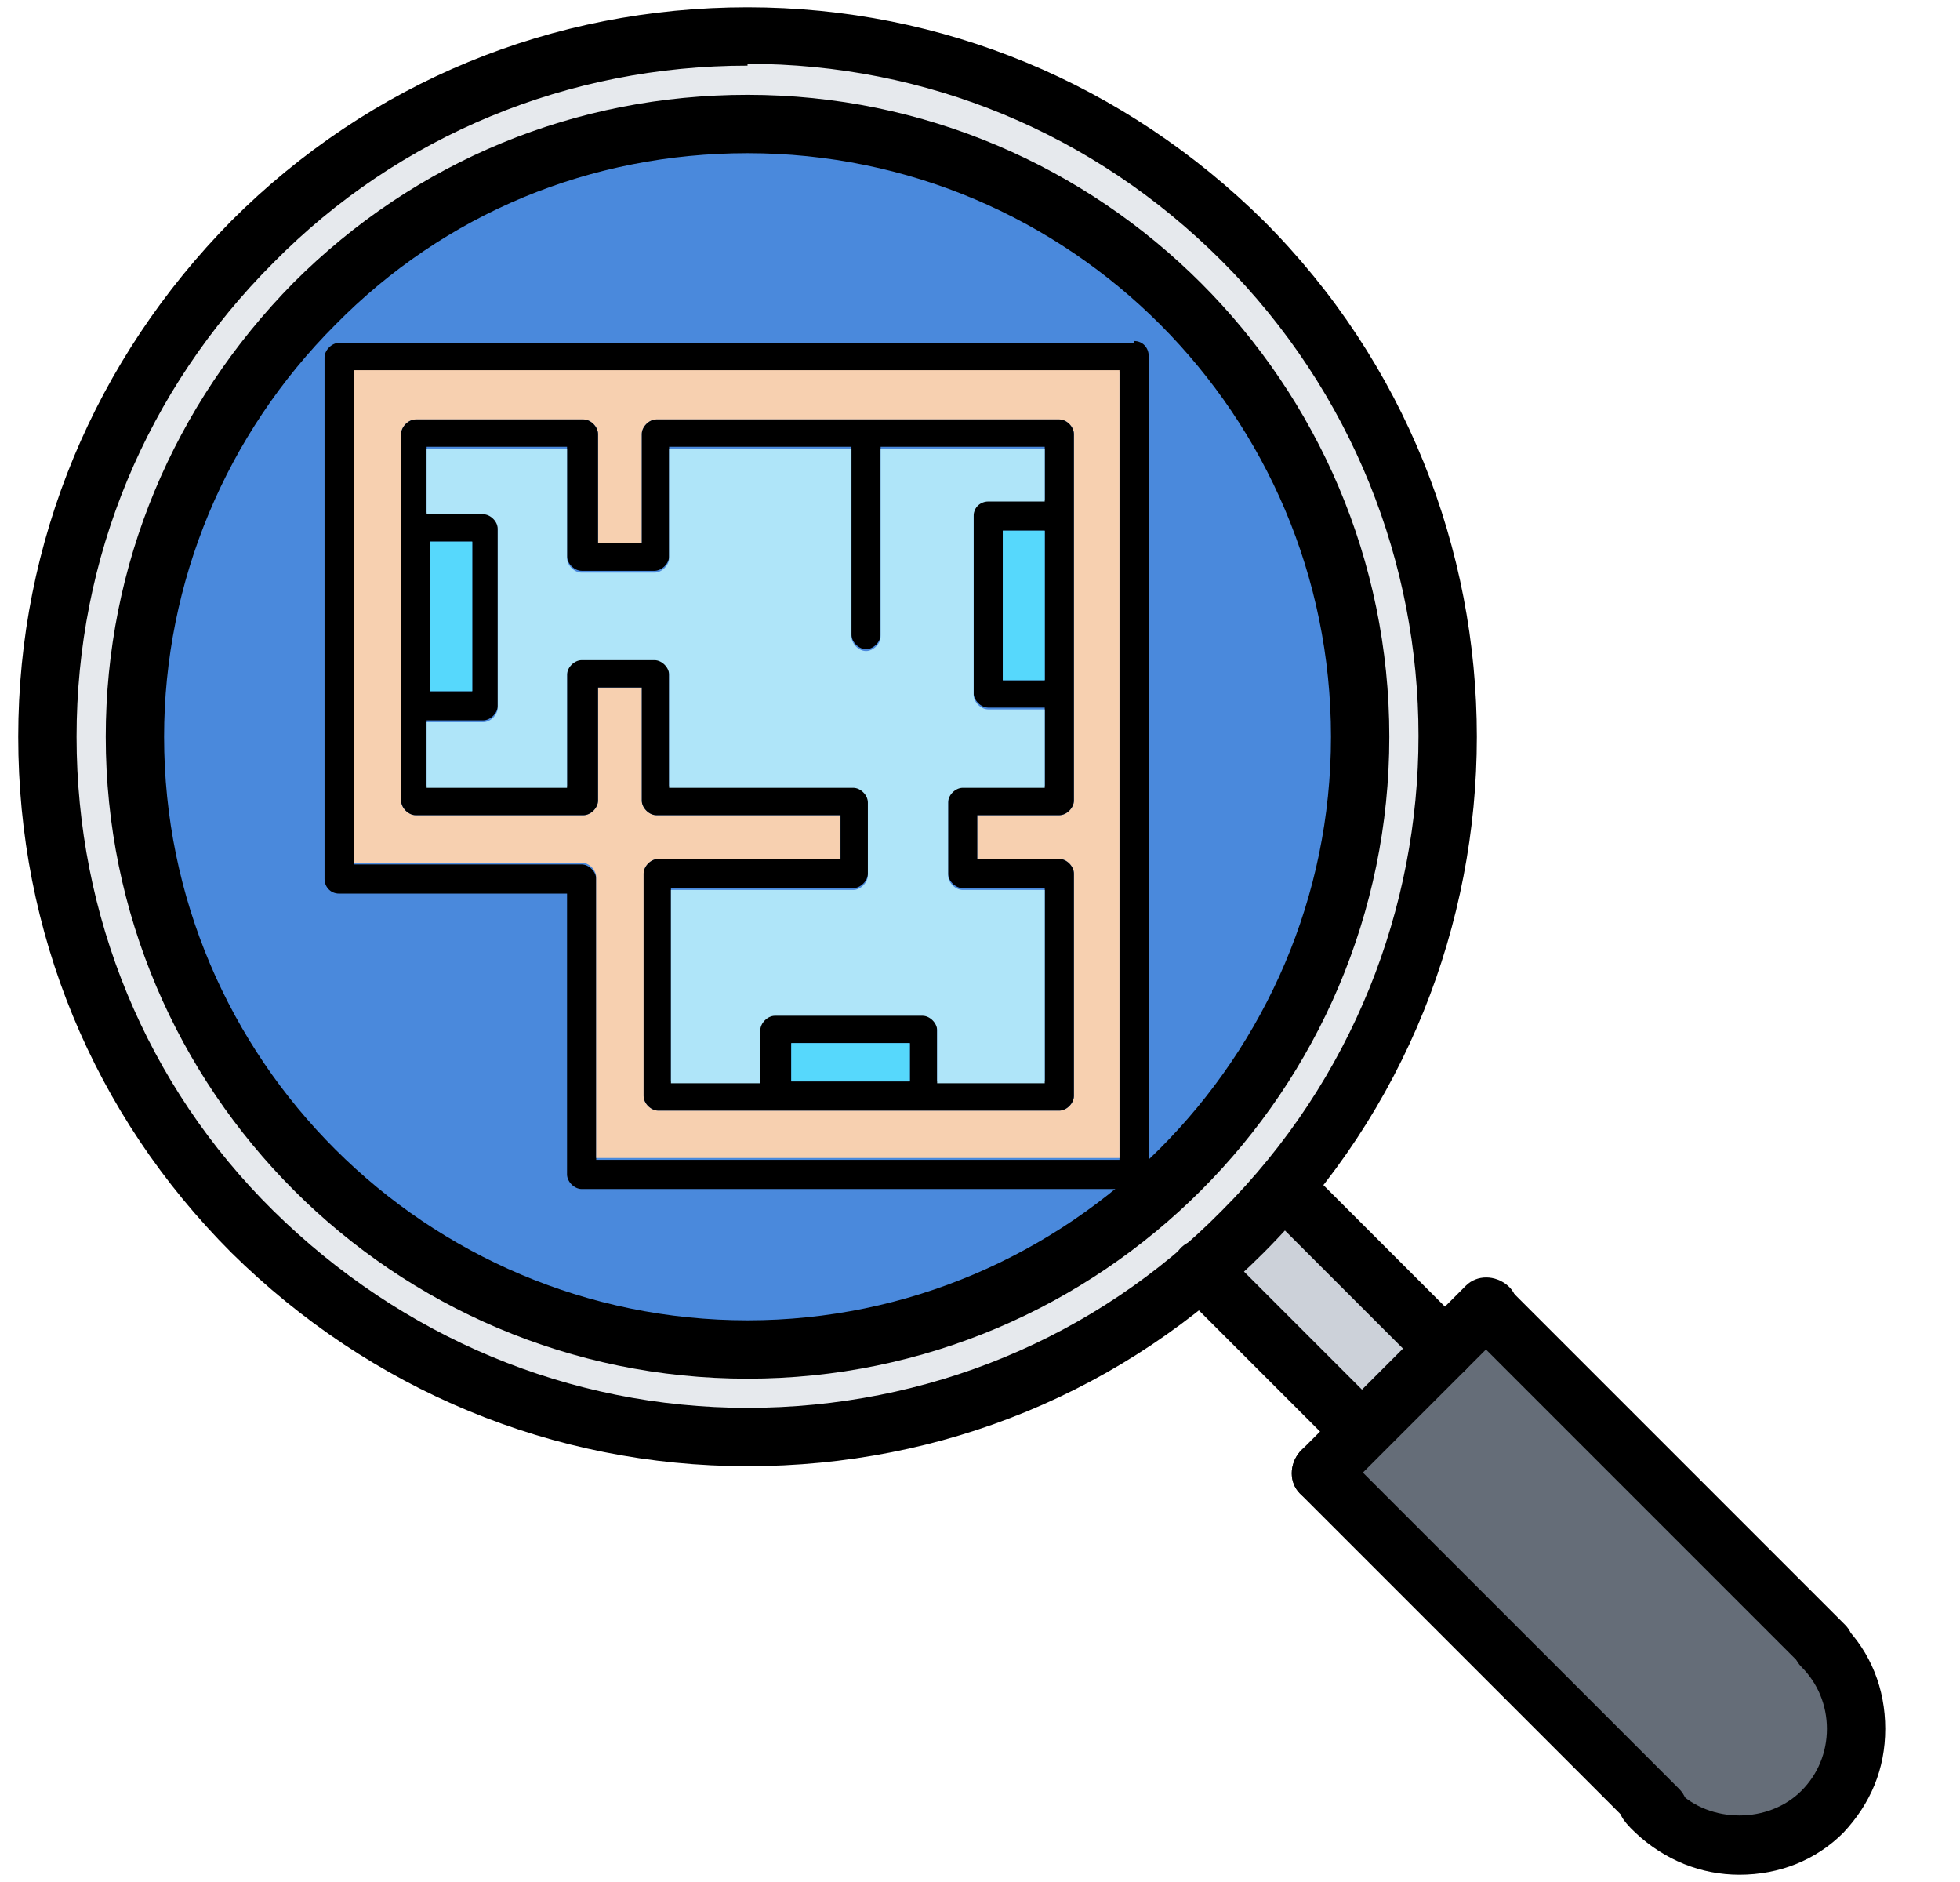 <?xml version="1.0" encoding="UTF-8"?>
<svg id="_レイヤー_1" xmlns="http://www.w3.org/2000/svg" version="1.1" viewBox="0 0 107.5 103.2">
  <!-- Generator: Adobe Illustrator 29.5.1, SVG Export Plug-In . SVG Version: 2.1.0 Build 141)  -->
  <defs>
    <style>
      .st0 {
        fill: #56d8fc;
      }

      .st1 {
        fill: #afe5f9;
      }

      .st2 {
        fill: #656d78;
      }

      .st3 {
        fill: #ccd1d9;
      }

      .st4 {
        fill: #4a89dc;
      }

      .st5 {
        fill: #f7d0b0;
      }

      .st6 {
        fill: #e6e9ed;
      }
    </style>
  </defs>
  <path class="st4" d="M41,6.8C22.4,6.8,7.4,21.8,7.4,40.4c0,18.6,15,33.6,33.6,33.6s33.6-15,33.6-33.6S59.6,6.8,41,6.8h0Z"/>
  <path class="st3" d="M79.2,74l-4.5,4.5-8.8-8.8c.8-.7,1.6-1.4,2.4-2.2.8-.8,1.5-1.6,2.2-2.4l8.8,8.8Z"/>
  <path class="st2" d="M74.6,78.5l4.5-4.5,2.3-2.3,18.5,18.5c2.5,2.5,2.5,6.5,0,9-2.5,2.5-6.5,2.5-9,0l-18.5-18.5,2.3-2.3Z"/>
  <path class="st6" d="M13.8,67.6C-1.2,52.5-1.2,28.2,13.8,13.2c15-15,39.3-15,54.3,0,14.2,14.2,15,36.9,2.2,52-.7.8-1.4,1.6-2.2,2.4-.8.8-1.6,1.5-2.4,2.2-15.1,12.8-37.7,12.1-52-2.2ZM7.4,40.4c0,18.6,15,33.6,33.6,33.6s33.6-15,33.6-33.6S59.6,6.8,41,6.8,7.4,21.8,7.4,40.4h0Z"/>
  <path d="M41,75.6c-19.4,0-35.2-15.8-35.2-35.2,0-9.4,3.7-18.2,10.3-24.9,6.7-6.7,15.5-10.3,24.9-10.3,19.4,0,35.2,15.8,35.2,35.2s-15.8,35.2-35.2,35.2ZM41,8.4c-8.6,0-16.6,3.3-22.6,9.4-6,6-9.4,14.1-9.4,22.6,0,17.7,14.4,32,32,32s32-14.4,32-32S58.7,8.4,41,8.4Z"/>
  <path d="M41,80.4c-10.7,0-20.7-4.2-28.3-11.7C5.1,61.1,1,51.1,1,40.4c0-10.7,4.2-20.7,11.7-28.3C20.3,4.5,30.3.4,41,.4s20.7,4.2,28.3,11.7c15.6,15.6,15.6,41,0,56.6-7.6,7.6-17.6,11.7-28.3,11.7h0ZM41,3.6c-9.8,0-19.1,3.8-26,10.8-7,7-10.8,16.2-10.8,26,0,9.8,3.8,19.1,10.8,26s16.2,10.8,26,10.8,19.1-3.8,26-10.8c14.4-14.4,14.4-37.7,0-52.1-7-7-16.2-10.8-26-10.8Z"/>
  <path d="M74.6,80.1c-.4,0-.8-.2-1.1-.5l-8.8-8.8c-.6-.6-.6-1.6,0-2.3s1.6-.6,2.3,0l8.8,8.8c.6.6.6,1.6,0,2.3-.3.3-.7.5-1.1.5Z"/>
  <path d="M79.2,75.6c-.4,0-.8-.2-1.1-.5l-8.8-8.8c-.6-.6-.6-1.6,0-2.3s1.6-.6,2.3,0l8.8,8.8c.6.6.6,1.6,0,2.3-.3.3-.7.5-1.1.5Z"/>
  <path d="M72.4,82.4c-.4,0-.8-.2-1.1-.5-.6-.6-.6-1.6,0-2.3l9.1-9.1c.6-.6,1.6-.6,2.3,0s.6,1.6,0,2.3l-9.1,9.1c-.3.3-.7.5-1.1.5h0Z"/>
  <path d="M90.9,100.9c-.4,0-.8-.2-1.1-.5l-18.5-18.5c-.6-.6-.6-1.6,0-2.3s1.6-.6,2.3,0l18.5,18.5c.6.6.6,1.6,0,2.3-.3.3-.7.5-1.1.5h0Z"/>
  <path d="M100,91.9c-.4,0-.8-.2-1.1-.5l-18.5-18.5c-.6-.6-.6-1.6,0-2.3s1.6-.6,2.3,0l18.5,18.5c.6.6.6,1.6,0,2.3-.3.3-.7.5-1.1.5h0Z"/>
  <path d="M95.4,102.8c-2.1,0-4.1-.8-5.7-2.3s-.6-1.6,0-2.3,1.6-.6,2.3,0c1.8,1.8,5,1.8,6.8,0,.9-.9,1.4-2.1,1.4-3.4s-.5-2.5-1.4-3.4c-.6-.6-.6-1.6,0-2.3.6-.6,1.6-.6,2.3,0,1.5,1.5,2.3,3.5,2.3,5.7s-.8,4.1-2.3,5.7c-1.5,1.5-3.5,2.3-5.7,2.3h0Z"/>
  <g id="Layer_26">
    <path d="M62.2,18.8H18.6c-.4,0-.8.4-.8.8v28.6c0,.4.3.8.8.8h12.5v15.4c0,.4.4.8.8.8h30.3c.4,0,.8-.4.8-.8V19.5c0-.4-.3-.8-.8-.8ZM61.4,63.6h-28.7v-15.4c0-.4-.4-.8-.8-.8h-12.5v-27h42v43.3Z"/>
    <path class="st5" d="M19.4,20.3v27h12.5c.4,0,.8.4.8.8v15.4h28.7V20.3H19.4ZM58.9,43.9c0,.4-.4.8-.8.8h-4.5v2.4h4.5c.4,0,.8.4.8.8v12.2c0,.4-.4.8-.8.8h-22c-.4,0-.8-.4-.8-.8v-12.2c0-.4.4-.8.8-.8h10v-2.4h-10.1c-.4,0-.8-.4-.8-.8v-6.2h-2.4v6.2c0,.4-.4.8-.8.8h-9.2c-.4,0-.8-.4-.8-.8v-20.1c0-.4.4-.8.8-.8h9.2c.4,0,.8.4.8.8v6h2.4v-6c0-.4.4-.8.8-.8h22.1c.4,0,.8.4.8.8v20.1Z"/>
    <path d="M58.1,44.7c.4,0,.8-.4.8-.8v-20.1c0-.4-.4-.8-.8-.8h-22.1c-.4,0-.8.4-.8.8v6h-2.4v-6c0-.4-.4-.8-.8-.8h-9.2c-.4,0-.8.4-.8.8v20.1c0,.4.4.8.8.8h9.2c.4,0,.8-.4.8-.8v-6.2h2.4v6.2c0,.4.4.8.8.8h10.1v2.4h-10c-.4,0-.8.4-.8.8v12.2c0,.4.4.8.8.8h22c.4,0,.8-.4.8-.8v-12.2c0-.4-.4-.8-.8-.8h-4.5v-2.4h4.5ZM57.3,37.3h-2.3v-8.2h2.3v8.2ZM23.6,29.7h2.3v8.2h-2.3v-8.2ZM49.9,59.3h-6.5v-2.1h6.5v2.1h0ZM52.8,48.7h4.5v10.6h-5.9v-2.9c0-.4-.4-.8-.8-.8h-8.1c-.4,0-.8.4-.8.8v2.9h-4.9v-10.6h10c.4,0,.8-.4.8-.8v-4c0-.4-.4-.8-.8-.8h-10.1v-6.2c0-.4-.4-.8-.8-.8h-4c-.4,0-.8.4-.8.8v6.2h-7.7v-3.6h3.1c.4,0,.8-.4.8-.8v-9.8c0-.4-.4-.8-.8-.8h-3.1v-3.6h7.7v6c0,.4.4.8.8.8h4c.4,0,.8-.4.8-.8v-6h10v10.3c0,.4.4.8.8.8s.8-.4.8-.8v-10.3h9v2.9h-3.1c-.4,0-.8.3-.8.8v9.8c0,.4.4.8.8.8h3.1v4.3h-4.5c-.4,0-.8.4-.8.8v4c0,.4.4.8.8.8Z"/>
    <g>
      <path class="st0" d="M55,29.1h2.3v8.2h-2.3v-8.2Z"/>
      <path class="st0" d="M43.4,57.2h6.5v2.1h-6.5v-2.1Z"/>
      <path class="st0" d="M23.6,29.7h2.3v8.2h-2.3v-8.2Z"/>
    </g>
    <path class="st1" d="M53.4,28.3v9.8c0,.4.4.8.8.8h3.1v4.3h-4.5c-.4,0-.8.4-.8.8v4c0,.4.4.8.8.8h4.5v10.6h-5.9v-2.9c0-.4-.4-.8-.8-.8h-8.1c-.4,0-.8.4-.8.8v2.9h-4.9v-10.6h10c.4,0,.8-.4.8-.8v-4c0-.4-.4-.8-.8-.8h-10.1v-6.2c0-.4-.4-.8-.8-.8h-4c-.4,0-.8.4-.8.8v6.2h-7.7v-3.6h3.1c.4,0,.8-.4.8-.8v-9.8c0-.4-.4-.8-.8-.8h-3.1v-3.6h7.7v6c0,.4.4.8.8.8h4c.4,0,.8-.4.8-.8v-6h10v10.3c0,.4.4.8.8.8s.8-.4.8-.8v-10.3h9v2.9h-3.1c-.4,0-.8.3-.8.8Z"/>
  </g>
</svg>